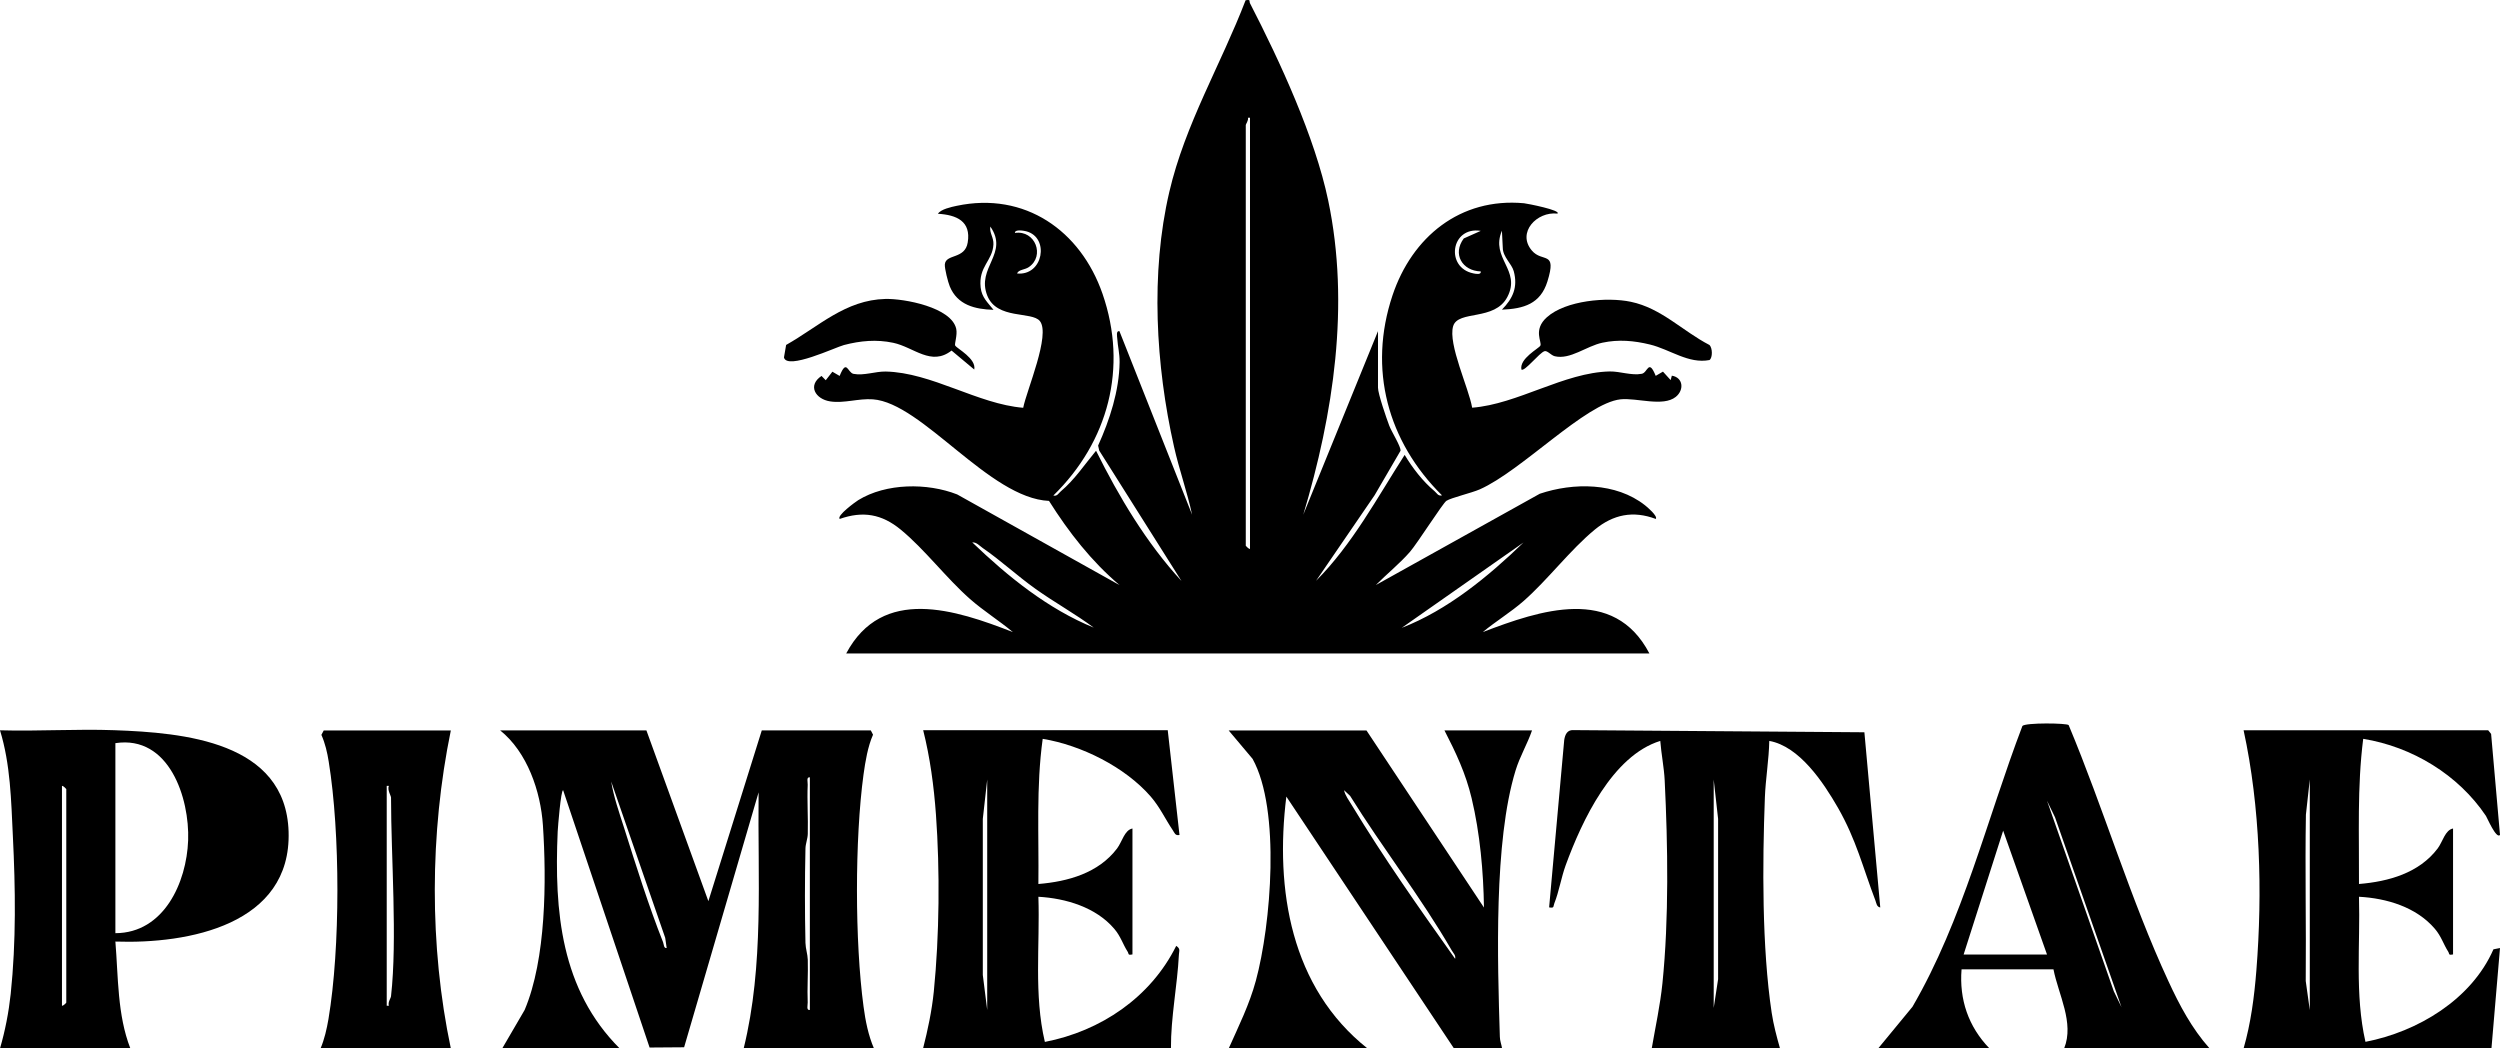 <?xml version="1.0" encoding="UTF-8"?><svg id="Layer_2" xmlns="http://www.w3.org/2000/svg" viewBox="0 0 289.68 121.48"><g id="Layer_1-2"><g id="AqPhK2"><path d="M98.05,75.72c4.19-7.87,12.67-5.07,19.31-2.48-1.6-1.34-3.39-2.45-4.96-3.83-2.75-2.42-5.26-5.77-8.04-8.05-2.18-1.79-4.37-2.18-7.06-1.23-.39-.37,1.83-1.98,2.15-2.18,3.22-1.98,7.99-2.02,11.46-.66l18.82,10.51c-3.28-2.78-5.89-6.13-8.18-9.76-6.91-.3-14.7-11.36-20.41-11.77-1.67-.12-3.34.49-4.95.24-1.7-.26-2.66-1.84-1-2.95l.49.5.77-.99.84.49c.82-2.04.91-.38,1.61-.24,1.19.23,2.53-.29,3.72-.27,5.33.11,10.68,3.77,15.94,4.2.39-2.01,3.2-8.48,1.93-10.05-.93-1.15-4.97-.14-6.09-2.94-1.3-3.27,2.54-4.87.35-8.01-.12.75.4,1.25.36,2.07-.09,1.92-1.75,2.54-1.48,4.99.13,1.16.82,1.74,1.49,2.59-2.15-.06-4.19-.56-5.07-2.72-.2-.48-.61-2.08-.57-2.55.11-1.24,2.33-.56,2.65-2.53.41-2.47-1.29-3.2-3.45-3.33.33-.53,1.56-.79,2.17-.92,7.9-1.67,14.36,2.87,16.9,10.19,2.96,8.55.68,17.14-5.7,23.38.46.11.59-.26.87-.49,1.61-1.36,2.75-3.1,4.08-4.7,2.64,5.32,5.86,10.71,9.9,15.09l-9.53-15.11-.13-.58c1.35-3,2.44-6.33,2.49-9.66.01-1.03-.21-1.79-.27-2.73-.02-.27-.16-.94.25-.87l8.42,21.27c-.57-2.67-1.51-5.25-2.1-7.91-2.11-9.38-2.74-20.08-.54-29.49,1.83-7.86,5.99-14.78,8.84-22.21.65-.11.38.09.51.35,3.46,6.71,7.52,15.5,9.06,22.85,2.54,12.1.61,24.73-2.89,36.41l8.66-21.27v6.55c0,.71.98,3.54,1.3,4.39.24.66,1.39,2.48,1.31,2.92l-3,5.15-6.79,9.92c4.21-4.22,7.07-9.6,10.27-14.59.92,1.53,2.09,3.05,3.46,4.2.28.23.4.6.87.49-6.3-6.24-8.59-14.63-5.74-23.17,2.26-6.76,7.84-11.36,15.24-10.68.39.04,4.35.82,3.87,1.2-2.38-.27-4.72,2.19-2.97,4.27,1.23,1.47,2.95-.06,1.81,3.6-.81,2.59-2.74,3.16-5.27,3.26,1.27-1.3,1.87-2.6,1.37-4.46-.23-.85-1.27-1.66-1.27-2.71l-.1-1.98c-1.37,3.23,2.27,4.54.63,7.68-1.47,2.82-5.71,1.49-6.28,3.38-.62,2.08,1.83,7.22,2.2,9.45,5.25-.4,10.66-4.09,15.94-4.2,1.2-.02,2.53.5,3.72.27.69-.13.78-1.8,1.61.24l.84-.49.89.98.14-.51c1.32.21,1.45,1.66.45,2.46-1.48,1.18-4.51.08-6.4.28-4.03.44-11.45,8.28-16.3,10.43-.95.42-3.31.97-3.87,1.33-.41.26-3.37,4.93-4.23,5.92-1.21,1.38-2.66,2.54-3.95,3.84l19-10.58c3.9-1.31,8.82-1.32,12.18,1.33.26.2,1.52,1.27,1.26,1.59-2.64-.99-4.92-.52-7.06,1.23-2.86,2.35-5.45,5.82-8.28,8.3-1.48,1.29-3.2,2.33-4.71,3.58,6.65-2.54,15.18-5.42,19.31,2.48h-93.09ZM144.84,63.6V13.64h-.24c.09.31-.25.72-.25.87v48.73s.33.39.5.37ZM117.85,31.69c3.04.3,3.8-4.18,1.06-4.89-.24-.06-1.33-.27-1.31.19,2.37-.35,3.5,2.67,1.61,3.96-.46.32-1.2.28-1.36.74ZM171.58,26.75c-3.47-.55-4.15,4.27-.85,4.93.24.05.92.19.85-.23-2.15-.06-3.31-2.02-1.97-3.82l1.97-.88ZM126.77,72.75c-2.17-1.62-4.56-2.93-6.76-4.5s-4.06-3.32-6.14-4.75c-.37-.26-.72-.69-1.21-.65,4.13,3.96,8.76,7.71,14.11,9.89ZM176.53,62.86l-14.11,9.89c5.3-2.05,10.05-5.96,14.11-9.89Z"/><path d="M74.9,84.63l7.18,19.79,6.19-19.79h12.63l.26.5c-.61,1.38-.89,3.1-1.1,4.6-1.02,7.5-1.01,19.39,0,26.9.22,1.65.55,3.33,1.21,4.86h-15.1c2.38-9.69,1.61-19.77,1.73-29.68l-8.63,29.54-4,.03-10.02-29.82c-.26,0-.6,4.21-.63,4.81-.4,9.22.36,18.29,7.19,25.12h-13.62l2.6-4.46c2.5-5.89,2.54-15.03,2.12-21.4-.26-3.94-1.82-8.49-4.96-11h16.96ZM93.84,117.03v-26.96c-.44-.06-.23.56-.25.86-.08,1.89.06,3.81.01,5.7-.02.59-.26,1.13-.27,1.71-.08,3.57-.08,7.34,0,10.91.02.71.25,1.3.27,1.96.05,1.65-.08,3.31-.01,4.96.01.3-.19.92.25.86ZM77.25,109.86l-.17-1.19-6.26-18.11c.29,1.78.93,3.6,1.48,5.32,1.37,4.33,2.86,9.09,4.53,13.29.1.26.07.74.43.68Z"/><path d="M158.33,84.63l13.62,20.53c-.06-4.16-.46-8.61-1.43-12.67-.69-2.89-1.81-5.25-3.15-7.86h10.15c-.55,1.6-1.41,3.01-1.91,4.65-2.53,8.25-2.09,22.06-1.82,30.86.01.48.19.89.26,1.35h-5.57l-19.43-29.19c-1.33,10.78.51,22.13,9.41,29.19h-16.09c1.16-2.6,2.4-5.09,3.15-7.86,1.75-6.46,2.89-19.8-.38-25.7l-2.77-3.29h15.97ZM168.61,111.1c.09-.42-.21-.65-.39-.97-3.54-6.12-8.04-11.9-11.78-17.91l-.7-.66c.11.59.57,1.19.88,1.71,3.69,6.1,7.86,12.02,11.99,17.83Z"/><path d="M0,121.48c.6-2.05,1.01-4.18,1.24-6.31.64-6.08.55-12.23.25-18.31-.2-4.12-.27-8.26-1.49-12.24,4.41.13,8.85-.17,13.26-.01,8,.29,19.85,1.3,20.18,11.75.34,10.79-11.6,13.04-20.07,12.74.34,4.12.22,8.49,1.73,12.37H0ZM13.37,108.13c5.62-.02,8.25-5.86,8.43-10.75s-2.19-12.22-8.43-11.27v22.01ZM7.18,116.54c.16.02.5-.33.5-.37v-24.74s-.33-.39-.5-.37v25.48Z"/><path d="M135.31,84.63l1.36,12.12c-.51.11-.57-.25-.79-.57-.87-1.29-1.47-2.64-2.55-3.89-2.99-3.43-8.04-5.94-12.51-6.68-.77,5.57-.43,11.21-.5,16.82,3.43-.28,6.97-1.27,9.12-4.12.58-.77.86-2.14,1.78-2.31v14.59c-.58.12-.4-.07-.56-.32-.56-.87-.79-1.76-1.55-2.65-2.13-2.5-5.62-3.53-8.79-3.71.19,5.6-.54,11.33.75,16.82,6.48-1.26,12.25-5.15,15.22-11.13.52.34.33.57.31,1.04-.18,3.56-.94,7.23-.92,10.83h-28.72c.55-2.15,1.01-4.33,1.24-6.56.65-6.51.72-14,.25-20.53-.24-3.29-.68-6.59-1.48-9.77h28.35ZM114.39,117.03v-26.71l-.51,4.57v18.08s.51,4.07.51,4.07Z"/><path d="M288.32,84.63l.33.41,1.03,11.71c-.43.51-1.5-2.02-1.63-2.21-3.2-4.77-8.55-8.01-14.22-8.93-.71,5.58-.46,11.21-.49,16.82,3.43-.28,6.97-1.27,9.12-4.12.58-.77.86-2.14,1.78-2.31v14.59c-.58.12-.4-.07-.56-.32-.56-.87-.79-1.76-1.55-2.65-2.15-2.52-5.59-3.54-8.79-3.71.16,5.6-.5,11.31.75,16.81,6.06-1.17,12.29-4.91,14.83-10.72l.76-.15-.99,11.63h-28.72c.84-2.92,1.24-6,1.48-9.03.72-9.06.45-18.96-1.48-27.83h28.35ZM267.64,117.03v-26.71l-.45,4.08c-.11,6.34.04,12.92-.02,19.27l.47,3.37Z"/><path d="M191.39,121.48c.43-2.5.98-5.01,1.24-7.55.76-7.47.63-15.98.26-23.51-.07-1.45-.4-3.1-.51-4.57-5.55,1.71-9.08,9.26-10.96,14.4-.51,1.4-.79,3.11-1.31,4.4-.16.4.02.6-.61.49l1.75-19.4c.1-.64.36-1.19,1.08-1.14l33.7.25,1.84,20.3c-.42-.07-.44-.48-.56-.8-1.47-3.85-2.21-7.02-4.34-10.75-1.69-2.94-4.46-7.12-7.96-7.75-.04,2.14-.43,4.43-.51,6.55-.29,7.71-.35,17.38.79,24.96.21,1.39.58,2.77.96,4.11h-14.86ZM198.57,90.32v26.47l.51-3.33v-18.57s-.51-4.56-.51-4.56Z"/><path d="M217.63,121.48l3.97-4.82c5.87-10.1,8.6-21.67,12.74-32.54.33-.4,5.19-.34,5.36-.1,4.06,9.69,7.16,20.2,11.57,29.7,1.28,2.77,2.71,5.46,4.75,7.75h-16.84c1.19-2.95-.67-6.23-1.24-9.15h-10.65c-.28,3.51.8,6.64,3.22,9.15h-12.87ZM245.85,116.78l-7.73-22.08-.93-1.92,7.74,22.08.93,1.92ZM237.19,110.6l-5.08-14.35-4.58,14.35h9.66Z"/><path d="M52.24,84.63c-2.45,11.9-2.51,24.97,0,36.86h-15.1c.46-1.08.72-2.26.92-3.41,1.38-8.24,1.37-21.56.03-29.82-.17-1.07-.41-2.12-.85-3.11l.27-.51h14.73ZM45.31,115.42c.74-6.58,0-16.08,0-23,0-.22-.46-.9-.25-1.36h-.25s0,25.48,0,25.48h.25c-.14-.42.22-.85.25-1.11Z"/><path d="M176.29,42.82c-.26-1.27,2.01-2.44,2.19-2.76.24-.41-.9-1.82.77-3.31,2.18-1.94,6.97-2.36,9.72-1.78,3.54.74,5.99,3.39,9.1,5,.37.33.39,1.48.01,1.75-2.43.47-4.56-1.23-6.9-1.8-1.85-.45-3.64-.61-5.51-.21s-3.72,1.99-5.51,1.57c-.45-.11-.85-.67-1.18-.59-.59.14-2.37,2.48-2.71,2.12Z"/><path d="M110.7,40.06c.19.33,2.45,1.49,2.19,2.76l-2.63-2.2c-2.36,1.85-4.36-.39-6.76-.9-1.94-.41-3.8-.24-5.71.26-.99.26-6.59,2.93-6.95,1.44l.25-1.45c3.79-2.14,6.87-5.22,11.51-5.33,2.19-.05,7.65.97,8.2,3.46.16.74-.23,1.76-.12,1.95Z"/></g></g></svg>
